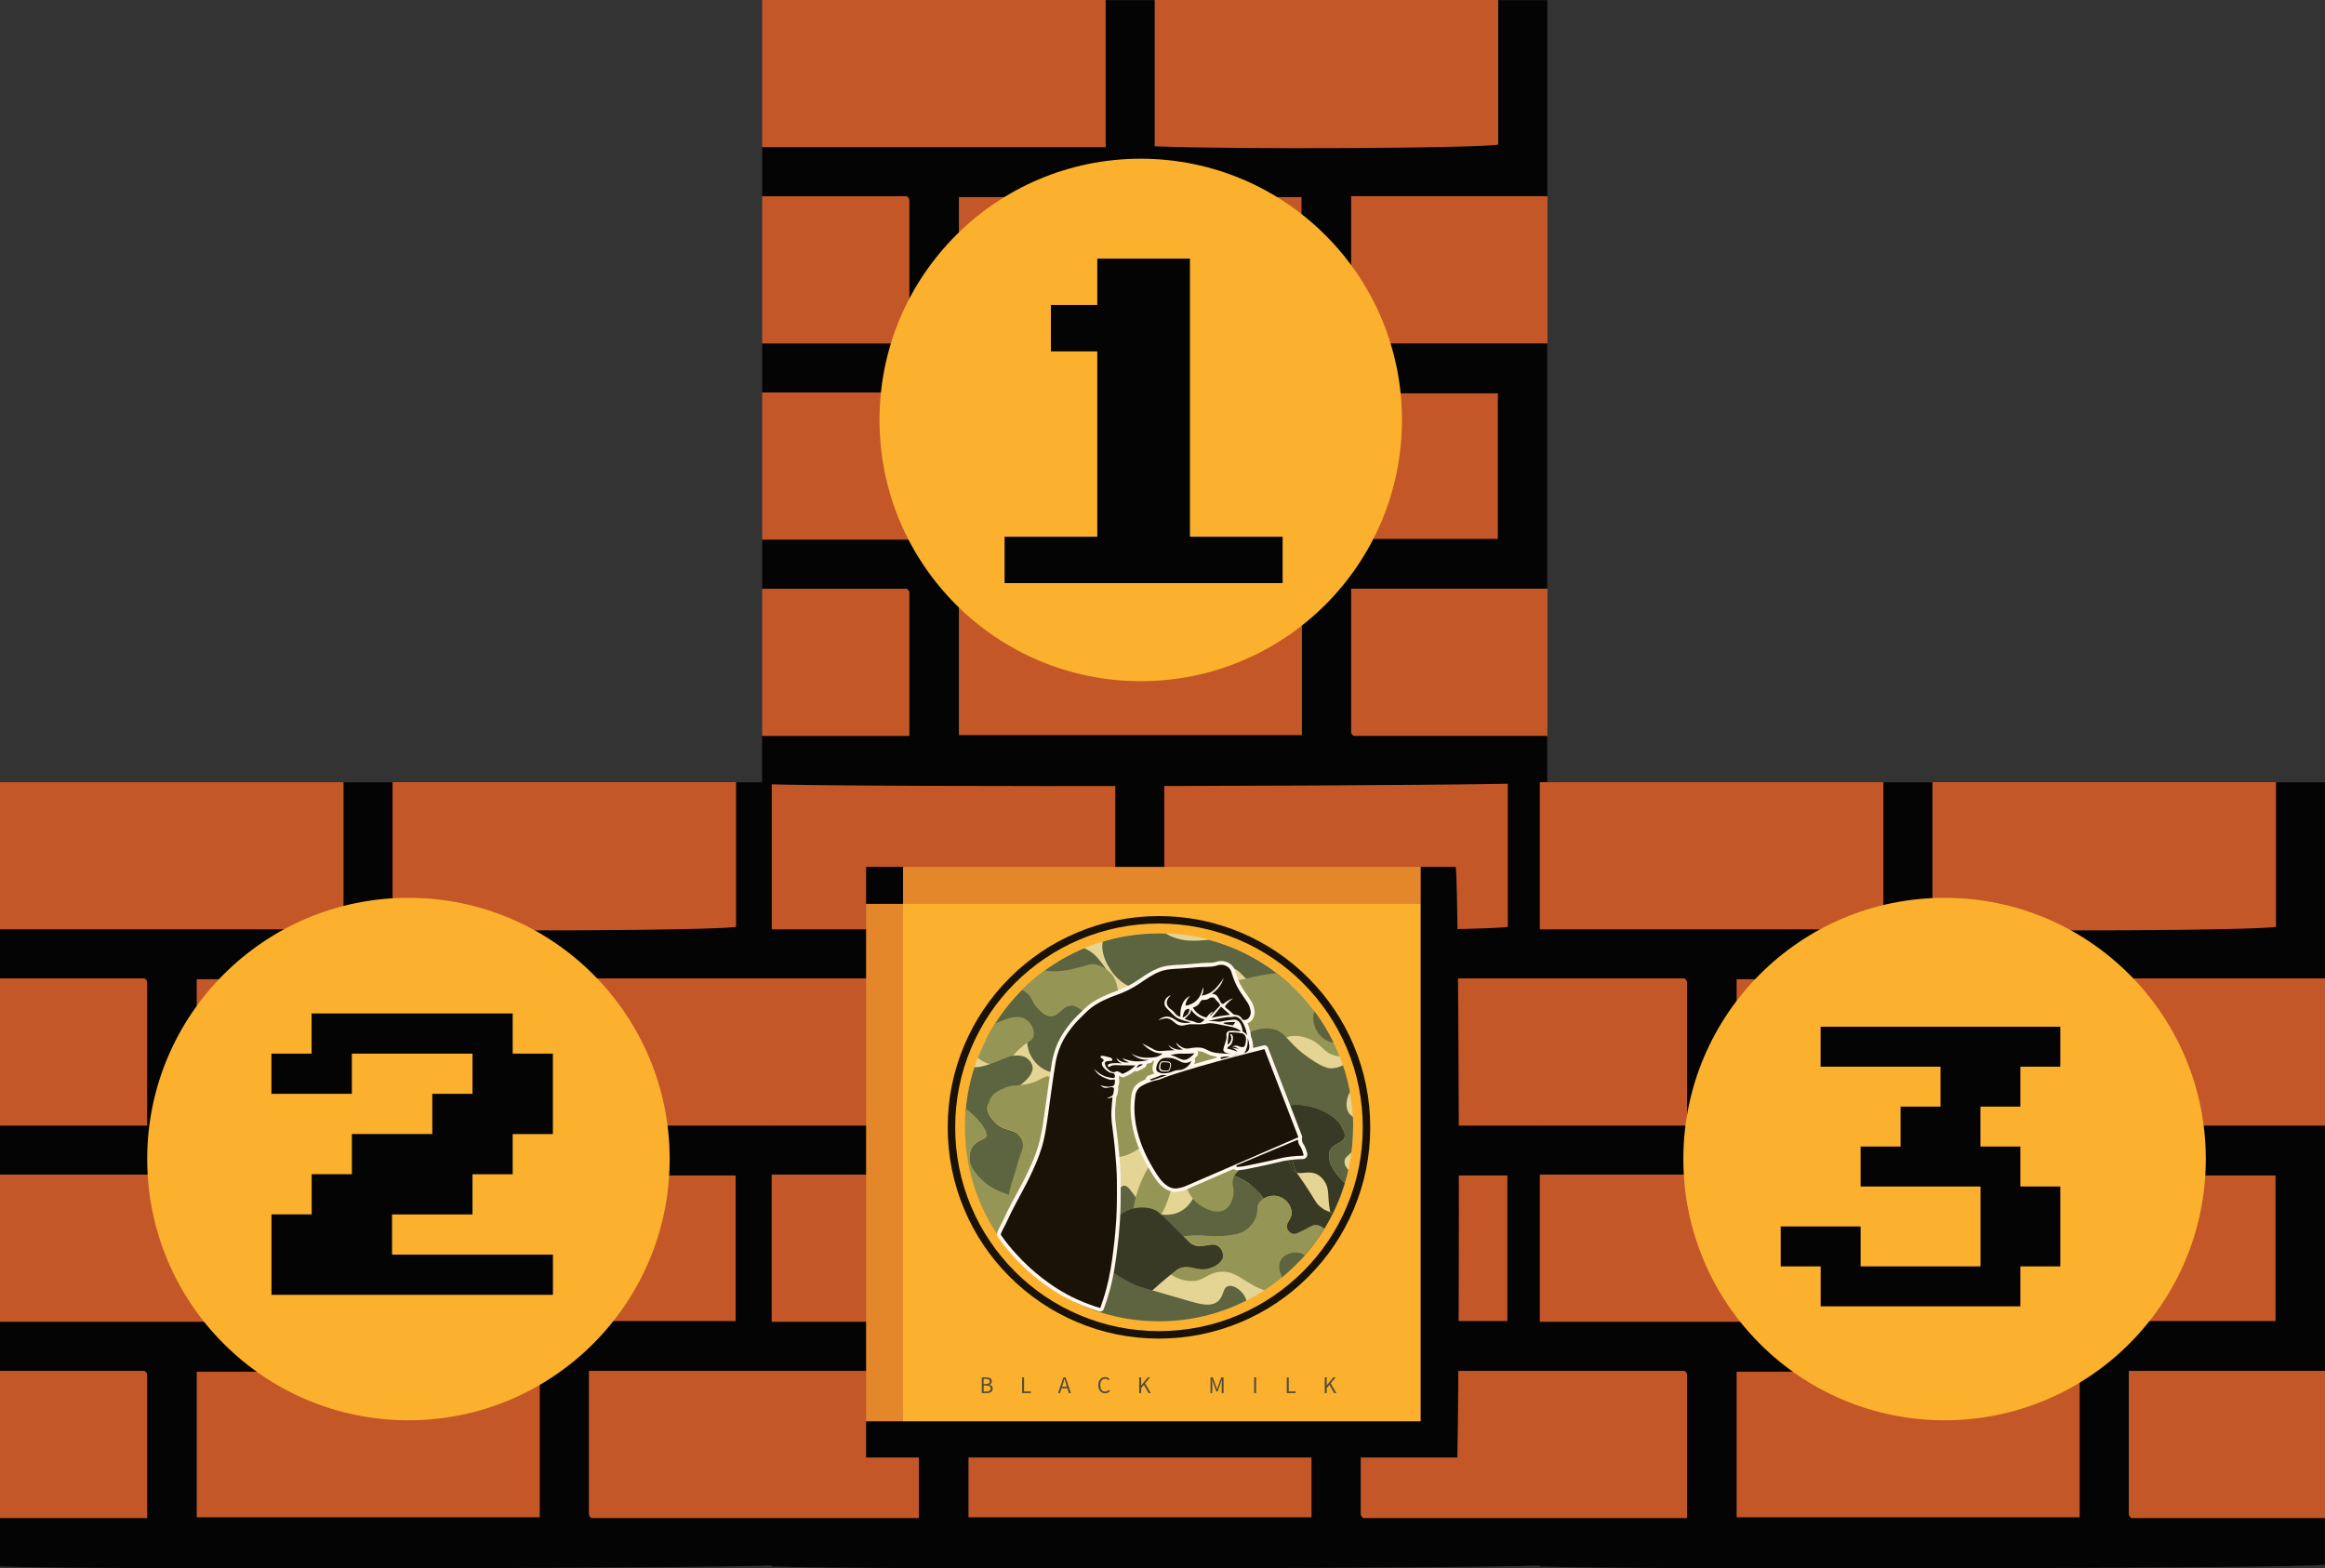<?xml version="1.0" encoding="UTF-8"?>
<svg id="Layer_2" data-name="Layer 2" xmlns="http://www.w3.org/2000/svg" viewBox="0 0 376.04 253.66">
  <rect x="0" y="0" width="376.04" height="253.66" fill="#333333" stroke="none"/>
  <defs>
    <style>
      .cls-1 {
        fill: #040404;
      }

      .cls-2 {
        fill: #010101;
      }

      .cls-3 {
        fill: #fff;
      }

      .cls-4 {
        fill: #fcb12e;
      }

      .cls-5 {
        fill: #8a9459;
      }

      .cls-6 {
        fill: #c45728;
      }

      .cls-7 {
        fill: #e3872a;
      }

      .cls-8 {
        fill: #e2d9a0;
      }

      .cls-9 {
        fill: #222d25;
      }

      .cls-10 {
        fill: #404238;
      }

      .cls-11 {
        fill: #4a5b3f;
      }

      .cls-12 {
        fill: #4c5c41;
      }

      .cls-13 {
        fill: #4b5c41;
      }

      .cls-14 {
        opacity: .9;
      }
    </style>
  </defs>
  <g id="Layer_1-2" data-name="Layer 1">
    <g>
      <g>
        <path class="cls-1" d="M0,221.72v-7.93c1.78-1.55,3.97-1.28,6.06-1.28,14.02-.03,28.04,0,42.06-.03,1.82,0,3.72,.29,5.79-1.05,.69-6.28,.39-12.79,.15-18.98-2.22-1.44-4.12-1.15-5.94-1.15-14.02-.03-28.04,0-42.06-.03-2.09,0-4.28,.27-6.06-1.28v-7.93c1.91-1.62,4.23-1.18,6.44-1.25,5.1-.16,10.23,.32,15.69-.42,.72-6.81,.43-13.32,.22-19.51-1.64-1.61-3.3-1.32-4.84-1.34-4.35-.06-8.71,.01-13.06-.04-1.59-.02-3.18-.08-4.46-1.24v-7.93c1.78-1.55,3.96-1.28,6.05-1.28,14-.03,28,0,42-.03,1.82,0,3.71,.28,5.77-.99,.94-4.84,.22-9.98,.45-15.06,.1-2.21-.34-4.54,1.29-6.44h7.94c1.63,1.91,1.19,4.23,1.28,6.43,.2,5.09-.41,10.22,.53,16.03,17.39,.09,34.54,.09,51.93,0,.94-5.81,.34-10.94,.53-16.03,.09-2.21-.35-4.53,1.28-6.43h7.94v31.74c-1.52,1.36-3.41,1.25-5.25,1.26-6.46,.04-12.92,0-19.38,.02-1.69,0-3.42-.15-5.56,.92-.51,6.3-.37,12.8-.07,19.03,1.78,1.59,3.56,1.27,5.23,1.28,6.59,.05,13.18,0,19.77,.03,1.84,.01,3.72-.1,5.25,1.26v39.67c-1.52,1.36-3.41,1.25-5.25,1.26-6.46,.04-12.92,0-19.38,.03-1.69,0-3.44-.24-5.57,1.05-.49,6.17-.36,12.67-.06,18.89,1.78,1.59,3.56,1.27,5.23,1.28,6.59,.05,13.18,0,19.77,.03,1.84,.01,3.72-.1,5.25,1.26v7.53c-3.58,.61-112.08,.85-126.98,.27v-7.81c1.91-1.62,4.23-1.17,6.44-1.26,5.1-.19,10.23,.38,15.7-.45,.71-6.78,.43-13.28,.22-19.47-1.64-1.61-3.3-1.32-4.84-1.34-4.35-.06-8.71,.01-13.06-.04-1.59-.02-3.18-.08-4.46-1.24Z"/>
        <path class="cls-6" d="M119.05,126.51v23.39c-3.37,.6-42.84,.8-55.56,.27v-23.67h55.56Z"/>
        <path class="cls-6" d="M55.56,126.51v23.8H0v-23.8H55.56Z"/>
        <path class="cls-6" d="M0,189.98H55.13c.1,.09,.21,.16,.28,.26,.07,.1,.14,.22,.14,.34,0,7.65,0,15.3,0,23.2H0v-23.8Z"/>
        <path class="cls-6" d="M126.98,245.53h-31.32c-.1-.09-.21-.16-.28-.27-.07-.1-.13-.22-.13-.34,0-7.65,0-15.29,0-23.2h31.75v23.8Z"/>
        <path class="cls-6" d="M126.98,182.05h-31.32c-.1-.09-.21-.16-.28-.27-.07-.1-.13-.22-.13-.34,0-7.65,0-15.29,0-23.2h31.75v23.8Z"/>
        <path class="cls-6" d="M0,221.72H23.39c.1,.09,.21,.16,.28,.27,.07,.1,.13,.22,.13,.34,0,7.64,0,15.29,0,23.2H0v-23.8Z"/>
        <path class="cls-6" d="M0,158.24H23.39c.1,.09,.21,.16,.28,.27,.07,.1,.13,.22,.13,.34,0,7.64,0,15.29,0,23.2H0v-23.8Z"/>
        <path class="cls-6" d="M31.82,245.4v-23.55h55.23s.06,.04,.13,.15c.06,.1,.12,.23,.12,.34,0,7.64,0,15.29,0,23.06H31.82Z"/>
        <path class="cls-6" d="M118.98,190.11v23.55H63.77s-.07-.04-.14-.14c-.07-.1-.13-.23-.13-.34,0-7.64,0-15.29,0-23.06h55.49Z"/>
        <path class="cls-6" d="M87.23,158.38v23.53H31.82v-23.53h55.41Z"/>
      </g>
      <g>
        <path class="cls-1" d="M124.82,221.72v-7.93c1.78-1.55,3.97-1.28,6.06-1.28,14.02-.03,28.04,0,42.06-.03,1.82,0,3.72,.29,5.79-1.05,.69-6.28,.39-12.79,.15-18.98-2.22-1.44-4.12-1.15-5.94-1.15-14.02-.03-28.04,0-42.06-.03-2.09,0-4.28,.27-6.06-1.28v-7.93c1.91-1.62,4.23-1.18,6.44-1.25,5.1-.16,10.23,.32,15.69-.42,.72-6.81,.43-13.32,.22-19.51-1.64-1.61-3.3-1.32-4.84-1.34-4.35-.06-8.71,.01-13.06-.04-1.59-.02-3.18-.08-4.46-1.24v-7.93c1.78-1.55,3.96-1.28,6.05-1.28,14-.03,28,0,42-.03,1.82,0,3.71,.28,5.77-.99,.94-4.84,.22-9.98,.45-15.06,.1-2.21-.34-4.54,1.29-6.44h7.94c1.63,1.91,1.19,4.23,1.28,6.43,.2,5.09-.41,10.22,.53,16.03,17.39,.09,34.54,.09,51.93,0,.94-5.81,.34-10.94,.53-16.03,.09-2.21-.35-4.53,1.28-6.43h7.94v31.74c-1.52,1.36-3.41,1.25-5.25,1.26-6.46,.04-12.92,0-19.38,.02-1.69,0-3.42-.15-5.56,.92-.51,6.3-.37,12.8-.07,19.03,1.78,1.59,3.56,1.27,5.23,1.28,6.59,.05,13.18,0,19.77,.03,1.84,.01,3.72-.1,5.25,1.26v39.67c-1.52,1.36-3.41,1.25-5.25,1.26-6.46,.04-12.92,0-19.38,.03-1.69,0-3.44-.24-5.57,1.05-.49,6.17-.36,12.67-.06,18.89,1.78,1.59,3.56,1.27,5.23,1.28,6.59,.05,13.18,0,19.77,.03,1.84,.01,3.72-.1,5.25,1.26v7.53c-3.58,.61-112.08,.85-126.98,.27v-7.81c1.91-1.62,4.23-1.17,6.44-1.26,5.1-.19,10.23,.38,15.7-.45,.71-6.78,.43-13.28,.22-19.47-1.64-1.61-3.3-1.32-4.84-1.34-4.35-.06-8.71,.01-13.06-.04-1.59-.02-3.18-.08-4.46-1.24Z"/>
        <path class="cls-6" d="M243.87,126.51v23.39c-3.37,.6-42.84,.8-55.56,.27v-23.67h55.56Z"/>
        <path class="cls-6" d="M180.38,126.51v23.8h-55.56v-23.8h55.56Z"/>
        <path class="cls-6" d="M124.82,189.98h55.13c.1,.09,.21,.16,.28,.26,.07,.1,.14,.22,.14,.34,0,7.65,0,15.3,0,23.2h-55.56v-23.8Z"/>
        <path class="cls-6" d="M251.81,245.53h-31.32c-.1-.09-.21-.16-.28-.27-.07-.1-.13-.22-.13-.34,0-7.65,0-15.29,0-23.2h31.75v23.8Z"/>
        <path class="cls-6" d="M251.81,182.05h-31.32c-.1-.09-.21-.16-.28-.27-.07-.1-.13-.22-.13-.34,0-7.65,0-15.29,0-23.2h31.75v23.8Z"/>
        <path class="cls-6" d="M124.82,221.72h23.39c.1,.09,.21,.16,.28,.27,.07,.1,.13,.22,.13,.34,0,7.64,0,15.29,0,23.2h-23.81v-23.8Z"/>
        <path class="cls-6" d="M124.82,158.24h23.39c.1,.09,.21,.16,.28,.27,.07,.1,.13,.22,.13,.34,0,7.64,0,15.29,0,23.2h-23.81v-23.8Z"/>
        <path class="cls-6" d="M156.64,245.4v-23.55h55.23s.06,.04,.13,.15c.06,.1,.12,.23,.12,.34,0,7.64,0,15.29,0,23.06h-55.48Z"/>
        <path class="cls-6" d="M243.8,190.11v23.55h-55.21s-.07-.04-.14-.14c-.07-.1-.13-.23-.13-.34,0-7.64,0-15.29,0-23.06h55.49Z"/>
        <path class="cls-6" d="M212.05,158.38v23.53h-55.41v-23.53h55.41Z"/>
      </g>
      <g>
        <path class="cls-1" d="M123.28,95.22v-7.93c1.78-1.55,3.97-1.28,6.06-1.28,14.02-.03,28.04,0,42.06-.03,1.82,0,3.72,.29,5.79-1.05,.69-6.28,.39-12.79,.15-18.98-2.22-1.44-4.12-1.15-5.94-1.15-14.02-.03-28.04,0-42.06-.03-2.09,0-4.28,.27-6.06-1.28v-7.93c1.91-1.62,4.23-1.18,6.44-1.25,5.1-.16,10.23,.32,15.69-.42,.72-6.81,.43-13.32,.22-19.51-1.64-1.61-3.3-1.32-4.84-1.34-4.35-.06-8.71,.01-13.06-.04-1.59-.02-3.18-.08-4.46-1.24v-7.93c1.78-1.55,3.96-1.28,6.05-1.28,14-.03,28,0,42-.03,1.82,0,3.71,.28,5.77-.99,.94-4.84,.22-9.98,.45-15.06,.1-2.21-.34-4.54,1.29-6.44h7.94c1.63,1.91,1.19,4.23,1.28,6.43,.2,5.09-.41,10.22,.53,16.03,17.39,.09,34.54,.09,51.93,0,.94-5.81,.34-10.94,.53-16.03,.09-2.21-.35-4.53,1.28-6.43h7.94V31.74c-1.52,1.36-3.41,1.25-5.25,1.26-6.46,.04-12.92,0-19.38,.02-1.69,0-3.42-.15-5.56,.92-.51,6.3-.37,12.8-.07,19.03,1.78,1.59,3.56,1.27,5.23,1.28,6.59,.05,13.18,0,19.77,.03,1.84,.01,3.72-.1,5.25,1.26v39.67c-1.52,1.36-3.41,1.25-5.25,1.26-6.46,.04-12.92,0-19.38,.03-1.69,0-3.44-.24-5.57,1.05-.49,6.17-.36,12.67-.06,18.89,1.78,1.59,3.56,1.27,5.23,1.28,6.59,.05,13.18,0,19.77,.03,1.84,.01,3.72-.1,5.25,1.26v7.53c-3.58,.61-112.08,.85-126.98,.27v-7.81c1.91-1.62,4.23-1.17,6.44-1.26,5.1-.19,10.23,.38,15.7-.45,.71-6.78,.43-13.28,.22-19.47-1.64-1.61-3.3-1.32-4.84-1.34-4.35-.06-8.71,.01-13.06-.04-1.59-.02-3.18-.08-4.46-1.24Z"/>
        <path class="cls-6" d="M242.32,0V23.39c-3.37,.6-42.84,.8-55.56,.27V0h55.56Z"/>
        <path class="cls-6" d="M178.83,0V23.8h-55.56V0h55.56Z"/>
        <path class="cls-6" d="M123.28,63.48h55.13c.1,.09,.21,.16,.28,.26,.07,.1,.14,.22,.14,.34,0,7.65,0,15.3,0,23.2h-55.56v-23.8Z"/>
        <path class="cls-6" d="M250.26,119.02h-31.32c-.1-.09-.21-.16-.28-.27-.07-.1-.13-.22-.13-.34,0-7.65,0-15.29,0-23.2h31.75v23.8Z"/>
        <path class="cls-6" d="M250.26,55.54h-31.32c-.1-.09-.21-.16-.28-.27-.07-.1-.13-.22-.13-.34,0-7.65,0-15.29,0-23.2h31.75v23.8Z"/>
        <path class="cls-6" d="M123.28,95.22h23.39c.1,.09,.21,.16,.28,.27,.07,.1,.13,.22,.13,.34,0,7.64,0,15.29,0,23.2h-23.81v-23.8Z"/>
        <path class="cls-6" d="M123.28,31.74h23.39c.1,.09,.21,.16,.28,.27,.07,.1,.13,.22,.13,.34,0,7.64,0,15.29,0,23.2h-23.81V31.74Z"/>
        <path class="cls-6" d="M155.09,118.89v-23.55h55.23s.06,.04,.13,.15c.06,.1,.12,.23,.12,.34,0,7.64,0,15.29,0,23.06h-55.48Z"/>
        <path class="cls-6" d="M242.26,63.61v23.55h-55.21s-.07-.04-.14-.14c-.07-.1-.13-.23-.13-.34,0-7.64,0-15.29,0-23.06h55.49Z"/>
        <path class="cls-6" d="M210.5,31.88v23.53h-55.41V31.88h55.41Z"/>
      </g>
      <g>
        <path class="cls-1" d="M249.06,221.72v-7.93c1.78-1.55,3.97-1.28,6.06-1.28,14.02-.03,28.04,0,42.06-.03,1.82,0,3.72,.29,5.79-1.05,.69-6.28,.39-12.79,.15-18.98-2.22-1.44-4.12-1.15-5.94-1.15-14.02-.03-28.04,0-42.06-.03-2.09,0-4.28,.27-6.06-1.28v-7.93c1.91-1.62,4.23-1.18,6.44-1.25,5.1-.16,10.23,.32,15.69-.42,.72-6.81,.43-13.32,.22-19.51-1.64-1.61-3.3-1.32-4.84-1.34-4.35-.06-8.71,.01-13.06-.04-1.59-.02-3.18-.08-4.46-1.24v-7.93c1.78-1.55,3.96-1.28,6.05-1.28,14-.03,28,0,42-.03,1.82,0,3.71,.28,5.77-.99,.94-4.84,.22-9.98,.45-15.06,.1-2.21-.34-4.54,1.29-6.44h7.94c1.63,1.91,1.19,4.23,1.28,6.43,.2,5.09-.41,10.22,.53,16.03,17.39,.09,34.54,.09,51.93,0,.94-5.81,.34-10.94,.53-16.03,.09-2.21-.35-4.53,1.28-6.43h7.94v31.74c-1.52,1.36-3.41,1.25-5.25,1.26-6.46,.04-12.92,0-19.38,.02-1.69,0-3.42-.15-5.56,.92-.51,6.3-.37,12.8-.07,19.03,1.78,1.59,3.56,1.27,5.23,1.28,6.59,.05,13.18,0,19.77,.03,1.84,.01,3.72-.1,5.25,1.26v39.67c-1.52,1.36-3.41,1.25-5.25,1.26-6.46,.04-12.92,0-19.38,.03-1.69,0-3.44-.24-5.57,1.05-.49,6.17-.36,12.67-.06,18.89,1.78,1.59,3.56,1.27,5.23,1.28,6.59,.05,13.18,0,19.77,.03,1.84,.01,3.72-.1,5.25,1.26v7.53c-3.58,.61-112.08,.85-126.98,.27v-7.81c1.91-1.62,4.23-1.17,6.44-1.26,5.1-.19,10.23,.38,15.7-.45,.71-6.78,.43-13.28,.22-19.47-1.64-1.61-3.3-1.32-4.84-1.34-4.35-.06-8.71,.01-13.06-.04-1.59-.02-3.18-.08-4.46-1.24Z"/>
        <path class="cls-6" d="M368.11,126.51v23.39c-3.37,.6-42.84,.8-55.56,.27v-23.67h55.56Z"/>
        <path class="cls-6" d="M304.61,126.51v23.8h-55.56v-23.8h55.56Z"/>
        <path class="cls-6" d="M249.06,189.98h55.13c.1,.09,.21,.16,.28,.26,.07,.1,.14,.22,.14,.34,0,7.65,0,15.3,0,23.2h-55.56v-23.8Z"/>
        <path class="cls-6" d="M376.04,245.53h-31.32c-.1-.09-.21-.16-.28-.27-.07-.1-.13-.22-.13-.34,0-7.65,0-15.29,0-23.2h31.75v23.8Z"/>
        <path class="cls-6" d="M376.04,182.05h-31.32c-.1-.09-.21-.16-.28-.27-.07-.1-.13-.22-.13-.34,0-7.65,0-15.29,0-23.2h31.75v23.8Z"/>
        <path class="cls-6" d="M249.06,221.72h23.39c.1,.09,.21,.16,.28,.27,.07,.1,.13,.22,.13,.34,0,7.64,0,15.29,0,23.2h-23.81v-23.8Z"/>
        <path class="cls-6" d="M249.06,158.24h23.39c.1,.09,.21,.16,.28,.27,.07,.1,.13,.22,.13,.34,0,7.64,0,15.29,0,23.2h-23.81v-23.8Z"/>
        <path class="cls-6" d="M280.88,245.4v-23.55h55.23s.06,.04,.13,.15c.06,.1,.12,.23,.12,.34,0,7.64,0,15.29,0,23.06h-55.48Z"/>
        <path class="cls-6" d="M368.04,190.11v23.55h-55.21s-.07-.04-.14-.14c-.07-.1-.13-.23-.13-.34,0-7.64,0-15.29,0-23.06h55.49Z"/>
        <path class="cls-6" d="M336.29,158.38v23.53h-55.41v-23.53h55.41Z"/>
      </g>
      <g>
        <circle class="cls-4" cx="184.5" cy="67.92" r="42.25"/>
        <path class="cls-1" d="M162.48,94.31v-7.5h14.99v-29.98h-7.5v-7.5h7.5v-7.5h14.99v44.98h14.99v7.5h-44.98Z"/>
      </g>
      <g>
        <circle class="cls-4" cx="66.06" cy="187.46" r="42.25"/>
        <path class="cls-1" d="M43.91,209.42v-13.01h6.5v-6.5h6.5v-6.5h13.01v-6.5h6.5v-6.5h-19.51v6.5h-13.01v-6.5h6.5v-6.5h32.52v6.5h6.5v13.01h-6.5v6.5h-6.5v6.5h-13.01v6.5h26.02v6.5H43.91Z"/>
      </g>
      <g>
        <circle class="cls-4" cx="314.51" cy="187.46" r="42.25"/>
        <path class="cls-1" d="M294.47,211.28v-6.46h-6.46v-6.46h12.92v6.46h19.39v-12.92h-19.39v-6.46h6.46v-6.46h6.46v-6.46h-19.39v-6.46h38.77v6.46h-6.46v6.46h-6.46v6.46h6.46v6.46h6.46v12.92h-6.46v6.46h-32.31Z"/>
      </g>
      <g>
        <g>
          <path class="cls-1" d="M229.78,140.21h5.67c.51,2.94,.7,72.37,.26,95.52h-95.63v-5.85c1.9-1.45,4.09-.82,6.18-.89,9.16-.23,18.33-.08,27.49-.1,16.64-.03,33.27,0,49.91-.01,1.48,0,2.98,.16,4.4-.42,1.05-1.47,.69-3.11,.7-4.66,.02-24.5,.01-49,.02-73.5,0-1.29-.08-2.59,.1-3.88,.07-2.1-.57-4.31,.89-6.21Z"/>
          <path class="cls-7" d="M229.78,140.21v5.98c-1.14,1.03-2.56,.98-3.95,.98-25.35,.02-50.69,.02-76.04,0-.99,0-1.99-.01-2.95-.32-.37-.13-.7-.34-.99-.62-.9-2.04-1.09-4.06,.22-6.02h83.71Z"/>
          <path class="cls-7" d="M146.06,229.88h-5.98v-83.69c1.99-1.29,3.99-1.29,5.98,0,1.03,1.14,.99,2.56,.99,3.95,.02,25.26,.02,50.53,0,75.79,0,1.39,.05,2.81-.99,3.95Z"/>
          <path class="cls-1" d="M146.06,146.19h-5.98v-5.98h5.98v5.98Z"/>
          <path class="cls-4" d="M146.06,229.88v-83.69h83.71v83.69h-83.71Z"/>
        </g>
        <g class="cls-14">
          <g id="Layer_1-2" data-name="Layer 1-2">
            <g>
              <g>
                <path class="cls-2" d="M187.45,216.5c-4.61,0-9.09-.9-13.3-2.69-4.07-1.72-7.72-4.19-10.86-7.32-3.14-3.14-5.6-6.79-7.32-10.86-1.78-4.21-2.69-8.69-2.69-13.3,0-4.61,.9-9.09,2.69-13.3,1.72-4.07,4.19-7.72,7.32-10.86,3.14-3.14,6.79-5.6,10.86-7.32,4.21-1.78,8.69-2.69,13.3-2.69,4.61,0,9.09,.9,13.3,2.69,4.07,1.72,7.72,4.19,10.86,7.32,3.14,3.14,5.6,6.79,7.32,10.86,1.78,4.21,2.69,8.69,2.69,13.3s-.9,9.09-2.69,13.3c-1.72,4.07-4.19,7.72-7.32,10.86s-6.79,5.6-10.86,7.32c-4.21,1.78-8.69,2.69-13.3,2.69Zm0-67.13c-4.45,0-8.77,.87-12.83,2.59-3.92,1.66-7.45,4.04-10.48,7.06-3.03,3.03-5.4,6.55-7.06,10.48-1.72,4.06-2.59,8.38-2.59,12.83,0,4.45,.87,8.77,2.59,12.83,1.66,3.92,4.04,7.45,7.06,10.48s6.55,5.4,10.48,7.06c4.06,1.72,8.38,2.59,12.83,2.59s8.77-.87,12.83-2.59c3.92-1.66,7.45-4.04,10.48-7.06,3.03-3.03,5.4-6.55,7.06-10.48,1.72-4.06,2.59-8.38,2.59-12.83,0-4.45-.87-8.77-2.59-12.83-1.66-3.92-4.04-7.45-7.06-10.48s-6.55-5.4-10.48-7.06c-4.06-1.72-8.38-2.59-12.83-2.59h0Z"/>
                <g>
                  <path class="cls-8" d="M209.45,189.14c-.68-1.59-.3-2.2-.88-2.92-1.12-1.4-3.93-.84-4.36-.75,1.42,.72,3.34,.8,4.3,2.55,.38,.7,.3,1.08,.79,1.44,.14,.1,.28,.16,.42,.21-.1-.16-.17-.31-.26-.52h0Zm5.52,5.8c-.23-1.69,.04-2.82-.85-4.01-.19-.26-.53-.7-1.13-1-1.25-.63-2.35,.01-3.28-.27,.21,.33,.51,.71,1.25,1.81,1.83,2.71,1.71,2.97,2.52,3.66,.74,.63,1.17,.7,1.66,.9-.1-.49-.15-.89-.18-1.09h0Zm.18,1.09c.05,.23,.1,.48,.17,.73,.09-.17,.18-.34,.26-.51-.15-.09-.29-.16-.43-.22h0Zm3.64-15.39h0c-.07-1.37-.23-2.72-.48-4.04-.27-1.48-.65-2.92-1.12-4.32-.16-.47-.33-.94-.51-1.4-.3-.78-.64-1.53-1-2.28-.87-1.79-1.9-3.48-3.08-5.06-1.15-1.54-2.44-2.96-3.84-4.27h0c-.73-.67-1.48-1.31-2.27-1.91-3.22-2.46-6.92-4.31-10.95-5.38h0c-2.25-.6-4.6-.95-7.01-1.03-.36-.01-.71-.02-1.07-.02-3.17,0-6.22,.47-9.1,1.34-1.02,.31-2.02,.67-2.99,1.08-2.27,.95-4.41,2.16-6.38,3.59-1.31,.95-2.54,2.01-3.69,3.15-1.64,1.64-3.1,3.45-4.35,5.42-.54,.85-1.04,1.72-1.49,2.62-.48,.95-.92,1.93-1.3,2.93-.2,.51-.38,1.02-.55,1.54-.7,2.14-1.17,4.39-1.39,6.7-.05,.54-.09,1.09-.11,1.64h0c2.11,1.47,3.56,2.1,3.43,2.79-.12,.63-1.41,.54-2.21,1.68,0,0,0,0,0,.01-.11,.15-.19,.31-.26,.47-.26,.6-.26,1.19-.26,1.54,0,.06,0,.12,0,.19,.15,2.71,3.66,6.45,6.4,6.76,.02,.07,.04,.14,.07,.2,.44,1.09,1.59,1.82,2.6,2.04,1.45,.32,2.95-.36,4.22-1.37-1.23-.33-2.88-.74-4.99-1.39,1.47-1.22,1.62-4.16,1.65-4.73,.04-.67,.2-3.86-1.83-5.56-.14-.12-.29-.22-.43-.31h0c-1.22-.76-2.34-.49-3.58-1.82-.06-.06-.12-.14-.2-.22,0,0-.02-.02-.02-.03-.47-.53-1.17-1.46-.95-2.35,.04-.16,.11-.31,.2-.43,.67-.92,2.65-.94,5.07-2.9,.44-.04,.96-.11,1.65-.31,1.93-.57,2.25-1.27,3.13-1.08,1.31,.28,1.99,2.13,2.43,3.61,1.7,5.67,3.15,10.52,.39,14.77-.58,.9-1.47,1.94-2.5,2.76,1.88,.5,2.81,.81,2.94,1.48,.04,.21,.11,.95-2.37,2.7-1.6,1.14-3.88,2.75-6.78,3.59,2.33,2.65,5.09,4.9,8.18,6.64,4.55,2.56,9.8,4.03,15.39,4.03,5.08,0,9.89-1.21,14.13-3.36,1.01-.51,1.98-1.07,2.92-1.68-.27-.09-.54-.19-.81-.31-2.72-1.16-3.92-2.98-6.5-2.66-2.04,.25-2.47,1.53-4.58,1.48-1.04-.03-2.26-.37-3.23-1.07,.69-.56,1.07-.85,1.28-.95,1.85-.8,2.94,.61,5.01-.06,.19-.06,1.47-.47,1.92-1.36,.07-.13,.11-.27,.14-.42,.1-.58-.17-1.29-.68-1.69-.86-.65-1.84,.03-3.13-.06-.25-.16-.56-.32-.95-.48-.12-.05-.37-.15-.71-.26-.23-.21-.52-.5-.93-.91,.46-.04,.95-.06,1.47-.09,2.18-.11,2.47,.24,4.96,.07,2.33-.15,3.16-.52,3.79-1,.27-.2,1.09-.84,1.54-1.95,.48-1.17,.04-1.64,.51-2.38,.17-.27,.42-.51,.73-.71-.16-.25-.34-.52-.56-.79-.44-.55-1.02-1.13-1.78-1.66-.48-.33-1.02-.65-1.64-.93-.05-.02-.33-.15-.75-.3,.01-.03,.03-.06,.04-.09,.29-.52,.7-.72,1.11-1.43,.33-.59,.54-1.32,.6-2.04,.83-.52,1.81-.95,2.85-1.16-.51-.26-.95-.6-1.26-1.12-.67-1.14-.44-2.72,.17-3.69,.36-.58,.87-.98,1.46-1.26,.71-.08,1.53-.2,2.5-.34,.64-.09,.97-.16,1.19-.21,.28-.07,.41-.11,.79-.14,3.5-.29,7.5,1.9,8.05,3.86,.29,.42,.44,.84,.38,1.22-.16,1.13-1.91,1.08-2.45,2.38h0c-.12,.58-.09,1.21,.04,1.82,.4,1.17,1.39,2.4,2.42,3.38,.21-.7,.4-1.42,.56-2.14,.21-.95,.38-1.91,.51-2.88,.17-1.32,.26-2.66,.26-4.03,0-.56-.02-1.12-.04-1.68h0Zm-6.13,17.48c-.36,.02-.5,.16-1.89,.87-1.06,.54-1.33,.64-1.65,.56-.37-.09-.71-.39-.88-.75-.15,.9-.25,1.95,0,2.78,.11,.36,.3,.72,.55,1.07-.67,.15-1.29,.52-1.63,1.1-.69,1.15,.07,2.55,.15,2.69,.01,.02,.04,.07,.07,.12,.98-.81,1.92-1.68,2.79-2.6,.29-.31,.58-.62,.86-.94,1.18-1.34,2.24-2.77,3.18-4.3-.38-.3-.91-.65-1.55-.6h0Zm-5.8-4.61c.09,.03,.22,.08,.36,.14-.12-.05-.24-.1-.36-.14Z"/>
                  <path class="cls-13" d="M208.76,159.29c-.21,.05-.47,.09-.79,.14-.97,.15-3.08,.45-5.32-.54-.5-.22-.84-.43-1.11-.64h0c-.69-.53-.88-1.04-1.94-1.62-2.82-1.53-7.31-1.1-10.22,.96-1.56,1.1-2.15,2.31-3.89,2.5-1.33,.14-2.47-.4-2.97-.63-.31-.14-1.81-.89-2.92-2.64-.43-.68-1.61-2.55-1.24-4.52,2.88-.87,5.94-1.34,9.1-1.34,.36,0,.72,0,1.07,.02,.66,.33,.66,.39,1.22,.6,1.87,.71,3.37,.63,5.79,.43h0c4.02,1.07,7.73,2.92,10.95,5.38,.79,.6,1.55,1.24,2.27,1.91h0Z"/>
                  <path class="cls-13" d="M180.61,165.2s-.02,.09-.03,.13c-.26,1.17-.74,2.31-1.39,3.34-.89,1.43-2.1,2.66-3.46,3.52-1.1,.7-2.3,1.16-3.53,1.3-.66,.07-2.01,.2-3.35-.54-1.38-.76-2.36-2.19-2.62-3.62-.05-.26-.07-.48-.07-.69-.02-.86,.22-1.39-.21-2.24-.09-.17-.69-1.36-1.68-1.54-1.87-.33-3.03,3.33-4.81,3.28,.46-.9,.95-1.77,1.49-2.62,1.25-1.96,2.71-3.78,4.35-5.42,1.15-1.14,2.38-2.2,3.69-3.15,1.97-1.43,4.1-2.64,6.38-3.59,.28,.12,.56,.26,.83,.43,.97,.61,1.53,1.36,2.15,2.17,.14,.18,.33,.44,.54,.75,.53,.8,1.2,2.01,1.6,3.62,.16,.66,.62,2.59,.14,4.86h0Z"/>
                  <path class="cls-5" d="M180.61,165.2c-.23,.72-.56,1.24-1.02,1.35-.64,.15-.94-.61-3.99-2.74-1.55-1.08-1.9-1.18-2.29-1.17-1.53,.04-2.03,1.84-3.47,1.74-.76-.05-1.31-.59-1.86-1.12-1.11-1.08-.97-1.94-1.98-2.73-.23-.18-.47-.32-.7-.42,1.15-1.14,2.38-2.2,3.69-3.15h0c.67,.14,1.33,.13,1.73,.13,.57,0,1.34-.05,3.05-.44,2.42-.55,2.3-.76,3.01-.71,.86,.06,1.57,.41,2.1,.78,.57,.4,.9,.81,.96,.88,.34,.42,.72,1.07,.95,2.4,.29,1.64,.26,3.82-.18,5.21h0Z"/>
                  <path class="cls-5" d="M167.13,167.71c-.15,.45-.42,.57-.97,.93-.25,.17-.57,.39-.95,.72-.69,.59-1.04,1.02-1.33,1.38-.32,.39-.58,.68-1.15,.97-.3,.15-1.13,.55-2.14,.47-.16-.02-.32-.04-.49-.08-.71-.16-1.4-.53-1.94-1.02,.38-1,.82-1.98,1.3-2.93,.46-.9,.95-1.77,1.49-2.62,.27-.11,.52-.21,.73-.3,1.36-.54,3.03-1.19,4.3-.33,.89,.6,1.47,1.87,1.16,2.81h0Z"/>
                  <path class="cls-13" d="M166.75,189.14c-.03,.56-.18,3.5-1.65,4.73-.18,.15-.37,.27-.58,.36-.4,.17-.85,.22-1.32,.16-2.73-.31-6.25-4.04-6.4-6.76,0-.06,0-.13,0-.19,0-.35,0-.94,.26-1.54,.07-.16,.15-.31,.26-.47,0,0,0,0,0-.01,.8-1.15,2.09-1.05,2.21-1.68,.13-.69-1.31-1.32-3.43-2.78h0c.02-.55,.06-1.09,.11-1.64,.22-2.32,.69-4.56,1.39-6.7,.46-.01,.77-.06,.96-.09,.49-.09,.91-.21,1.53-.43,.2-.07,.42-.15,.68-.24,1.68-.61,2.21-.99,3.1-1.11,.12-.02,.25-.03,.39-.03,1.12-.05,1.64,.28,1.77,.37,.04,.03,.84,.58,.97,1.42,.18,1.18-1.06,2.24-1.9,2.94-.04,.03-.07,.06-.11,.09-2.42,1.96-4.4,1.98-5.07,2.9-.09,.12-.16,.27-.2,.43-.22,.89,.48,1.82,.95,2.35,0,0,.02,.02,.02,.03,.07,.09,.14,.16,.2,.22,1.24,1.34,2.37,1.06,3.58,1.82h0c.14,.09,.28,.19,.43,.31,2.03,1.7,1.86,4.89,1.83,5.56h0Z"/>
                  <path class="cls-5" d="M172.59,192.5c-.58,.9-1.47,1.94-2.5,2.76-1.23-.33-2.88-.74-4.99-1.39,1.47-1.22,1.62-4.16,1.65-4.73,.04-.67,.2-3.86-1.83-5.56-.14-.12-.29-.22-.43-.31h0c-1.22-.76-2.34-.49-3.58-1.82-.06-.06-.12-.14-.2-.22,0,0-.02-.02-.02-.03-.47-.53-1.17-1.46-.95-2.35,.04-.16,.11-.31,.2-.43,.67-.92,2.65-.94,5.07-2.9,.44-.04,.96-.11,1.65-.31,1.93-.57,2.25-1.27,3.13-1.08,1.31,.28,1.99,2.13,2.43,3.61,1.7,5.67,3.15,10.52,.39,14.77h0Z"/>
                  <path class="cls-5" d="M160.91,181.45c-.07-.07-.14-.14-.2-.22,.07,.09,.14,.16,.2,.22Z"/>
                  <path class="cls-5" d="M165,175.52c-2.42,1.96-4.4,1.98-5.07,2.9,.04-.19,.09-.39,.16-.57,.44-1.05,1.48-1.5,2.33-1.87,1.1-.48,1.7-.4,2.58-.47Z"/>
                  <path class="cls-5" d="M170.09,195.26c-1.27,1.01-2.77,1.69-4.22,1.37-1-.22-2.16-.95-2.6-2.04-.03-.07-.05-.13-.07-.2-.09-.32-.09-.69-.03-1.15,.12-.88,.5-2.06,1.04-3.77,.28-.89,.49-1.8,.81-2.68,.3-.81,.47-1.16,.42-1.7-.07-.85-.62-1.49-.96-1.82,.14,.09,.28,.19,.43,.31,2.03,1.7,1.86,4.89,1.83,5.56-.03,.56-.18,3.5-1.65,4.73,2.1,.65,3.75,1.06,4.99,1.39h0Z"/>
                  <path class="cls-5" d="M170.66,199.45c-1.6,1.14-3.88,2.75-6.78,3.59-4.86-5.53-7.81-12.78-7.81-20.72,0-.46,.01-.92,.03-1.37,2.11,1.47,3.56,2.09,3.43,2.78-.12,.63-1.41,.54-2.21,1.68,0,0,0,0,0,.01-.11,.15-.19,.31-.26,.47-.26,.6-.26,1.19-.26,1.54,0,.06,0,.12,0,.19,.15,2.71,3.66,6.45,6.4,6.76,.02,.07,.04,.14,.07,.2,.44,1.09,1.59,1.82,2.6,2.04,1.45,.32,2.95-.36,4.22-1.37,1.88,.5,2.81,.81,2.94,1.48,.04,.21,.11,.95-2.37,2.7h0Z"/>
                  <path class="cls-5" d="M157.31,185.44c-.1,.15-.19,.31-.26,.47,.07-.16,.15-.31,.26-.47Z"/>
                  <path class="cls-5" d="M159.53,183.74c.13-.69-1.31-1.32-3.43-2.78h0c.02-.55,.06-1.09,.11-1.64,1.95,1.39,3.69,3.65,3.31,4.42h0Z"/>
                  <path class="cls-5" d="M170.09,195.26c-1.27,1.01-2.77,1.69-4.22,1.37-1-.22-2.16-.95-2.6-2.04-.03-.07-.05-.13-.07-.2-2.73-.31-6.25-4.04-6.4-6.76,.28,1.6,1.8,2.98,2.31,3.44,1.15,1.03,2.31,1.57,4.06,2.17,.22,.07,.44,.15,.68,.23,.43,.14,.85,.28,1.25,.4,2.1,.65,3.75,1.06,4.99,1.39Z"/>
                  <path class="cls-5" d="M216.69,170.89c-.34-.05-.63-.13-.83-.18-1.84-.51-1.92-1.69-3.86-2.56-.48-.22-1.98-.89-3.56-.49-.14,.04-.28,.08-.4,.13h0c-.95,.37-1.52,1.13-2.92,2.61-2.27,2.39-3.4,3.58-4.47,4.09-.94,.45-2.08,.71-3.26,.71-1.23,0-2.52-.3-3.68-.98-.6-.35-2.42-1.53-3.13-3.79-1.06-3.36,1.18-6.43,1.79-7.26,2.43-3.32,6.13-4.22,9.18-4.91h0c.06-.01,.12-.03,.18-.04,1.25-.28,2.92-.66,4.77-.83,.79,.6,1.55,1.24,2.27,1.91h0c1.41,1.3,2.69,2.73,3.84,4.27,1.18,1.58,2.21,3.27,3.08,5.06,.36,.74,.7,1.5,1,2.28h0Z"/>
                  <path class="cls-12" d="M218.84,182.32c0,1.37-.09,2.71-.26,4.03-.57,.67-1.08,.78-1.12,1.47-.03,.55,.26,1,.62,1.41-.16,.72-.35,1.44-.56,2.14-1.03-.98-2.02-2.22-2.42-3.38-.14-.62-.16-1.24-.04-1.82h0c.53-1.3,2.28-1.25,2.45-2.38,.05-.39-.09-.8-.38-1.22-.55-1.96-4.55-4.15-8.05-3.86-.38,.03-.51,.07-.79,.14-.23,.05-.55,.12-1.19,.21-.98,.14-1.79,.26-2.5,.34-1.49,.16-2.5,.14-3.5-.23-1.58-.59-3.12-2.08-3.7-3.98-.07-.21-.12-.43-.16-.65-.72-4.07,3.56-6.82,3.75-6.94,.62-.39,2.82-1.75,5.13-1.1,.88,.25,1.37,.67,1.94,1.29h0c.74,.79,1.62,1.89,3.67,3.33,2.37,1.66,3.31,1.69,3.7,1.67,.74-.03,1.3-.28,1.79-.49,.47,1.4,.85,2.84,1.12,4.32-.05,.08-.09,.16-.13,.25-.11,.23-.74,1.56-.24,2.79,.23,.57,.52,.68,.85,1h0c.03,.56,.04,1.12,.04,1.68h0Z"/>
                  <path class="cls-9" d="M217.51,191.37c-.04,.12-.07,.24-.11,.36-.49,1.56-1.1,3.07-1.81,4.51-.15-.09-.29-.16-.43-.22-.1-.49-.15-.89-.18-1.09-.23-1.69,.04-2.82-.85-4.01-.19-.26-.53-.7-1.13-1-1.25-.63-2.35,.01-3.28-.27h0c-.1-.16-.17-.31-.26-.52-.68-1.59-.3-2.2-.88-2.92-1.12-1.4-3.93-.84-4.36-.75h0c-.51-.26-.95-.6-1.26-1.12-.67-1.14-.44-2.72,.17-3.69,.36-.58,.87-.98,1.46-1.26,.71-.08,1.53-.2,2.5-.34,.64-.09,.97-.16,1.19-.21,.28-.07,.41-.11,.79-.14,3.5-.29,7.5,1.9,8.05,3.86,.29,.42,.44,.84,.38,1.22-.16,1.13-1.91,1.08-2.45,2.38h0c-.12,.58-.09,1.21,.04,1.82,.4,1.17,1.39,2.4,2.42,3.38h0Z"/>
                  <path class="cls-5" d="M208.28,178.84c-.23,.05-.55,.12-1.19,.21-.98,.14-1.79,.26-2.5,.34,1.13-.53,2.55-.61,3.7-.55h0Z"/>
                  <path class="cls-5" d="M209.72,189.67c-.14-.04-.28-.11-.42-.21-.5-.35-.41-.74-.79-1.44-.96-1.75-2.88-1.84-4.3-2.55,.43-.09,3.24-.65,4.36,.75,.58,.72,.2,1.33,.88,2.92,.09,.21,.17,.37,.26,.52h0Z"/>
                  <path class="cls-5" d="M215.58,196.25c-.09,.17-.17,.34-.26,.51-.07-.25-.12-.5-.17-.73,.14,.06,.28,.12,.43,.22h0Z"/>
                  <path class="cls-9" d="M215.32,196.77c-.35,.67-.72,1.33-1.11,1.97-.38-.3-.91-.65-1.55-.6-.36,.02-.5,.16-1.89,.87-1.06,.54-1.33,.64-1.65,.56-.37-.09-.71-.39-.88-.75-.03-.06-.05-.12-.07-.19-.15-.52,.12-.89,.38-1.33,.17-.29,.33-.62,.36-1.04,0-.13,0-.26-.02-.39-.12-.84-.72-1.76-1.67-2.2-.12-.05-.24-.1-.36-.14-.9-.28-1.84-.08-2.51,.35-.16-.25-.34-.52-.56-.79-.44-.55-1.02-1.13-1.78-1.66-.48-.33-1.02-.65-1.64-.93-.05-.02-.33-.15-.75-.3,.01-.03,.03-.06,.04-.09,.29-.52,.7-.72,1.11-1.43,.33-.59,.54-1.32,.6-2.04,.83-.52,1.81-.95,2.85-1.16h0c1.42,.72,3.34,.8,4.3,2.55,.38,.7,.3,1.08,.79,1.44,.14,.1,.28,.16,.42,.21h0c.21,.33,.51,.71,1.25,1.81,1.83,2.71,1.71,2.97,2.52,3.66,.74,.63,1.17,.7,1.66,.9,.05,.23,.1,.48,.17,.73h0Z"/>
                  <path class="cls-9" d="M201.36,186.64c-.06,.72-.26,1.45-.6,2.04-.4,.7-.82,.91-1.11,1.43-.24-.05-.42-.07-.56-.1-.05-.01-.1-.03-.13-.04-.07-.03-.11-.08-.15-.15-.29-.61,.81-2.08,2.54-3.17h0Z"/>
                  <path class="cls-9" d="M203.79,193.08c-.78-.39-1.19-1.05-1.78-1.66,.76,.53,1.34,1.11,1.78,1.66Z"/>
                  <path class="cls-9" d="M207.22,193.66c-.15-.06-.27-.11-.36-.14,.12,.04,.25,.09,.36,.14Z"/>
                  <path class="cls-9" d="M209.72,189.67c-.14-.04-.28-.11-.42-.21-.5-.35-.41-.74-.79-1.44-.96-1.75-2.88-1.84-4.3-2.55,.43-.09,3.24-.65,4.36,.75,.58,.72,.2,1.33,.88,2.92,.09,.21,.17,.37,.26,.52h0Z"/>
                  <path class="cls-9" d="M214.21,198.73c-.94,1.52-2,2.96-3.18,4.3-.28,.32-.57,.63-.86,.94-.55-.38-1.02-.83-1.38-1.31-.25-.35-.44-.71-.55-1.07-.26-.84-.15-1.88,0-2.78,.17,.36,.51,.66,.88,.75,.32,.08,.59-.02,1.65-.56,1.39-.71,1.53-.84,1.89-.87,.63-.04,1.17,.3,1.55,.6h0Z"/>
                  <path class="cls-9" d="M215.58,196.25c-.09,.17-.17,.34-.26,.51-.07-.25-.12-.5-.17-.73,.14,.06,.28,.12,.43,.22h0Z"/>
                  <path class="cls-5" d="M208.54,197.3c-.26,.44-.53,.81-.38,1.33,.02,.06,.04,.13,.07,.19-.15,.9-.25,1.95,0,2.78,.11,.36,.3,.72,.55,1.07-.67,.15-1.29,.52-1.63,1.1-.69,1.15,.07,2.55,.15,2.69,.01,.02,.04,.07,.07,.12-.91,.75-1.87,1.45-2.86,2.1h0c-.27-.09-.54-.19-.81-.31-2.72-1.16-3.92-2.98-6.5-2.66-2.04,.25-2.47,1.53-4.58,1.48-1.04-.03-2.26-.37-3.23-1.07,.69-.56,1.07-.85,1.28-.95,1.85-.8,2.94,.61,5.01-.06,.19-.06,1.47-.47,1.92-1.36,.07-.13,.11-.27,.14-.42,.1-.58-.17-1.29-.68-1.69-.86-.65-1.84,.03-3.13-.06-.25-.16-.56-.32-.95-.48-.12-.05-.37-.15-.71-.26-.23-.21-.52-.5-.93-.91,.46-.04,.95-.06,1.47-.09,2.18-.11,2.47,.24,4.96,.07,2.33-.15,3.16-.52,3.79-1,.27-.2,1.09-.84,1.54-1.95,.48-1.17,.04-1.64,.51-2.38,.17-.27,.42-.51,.73-.71,.67-.44,1.61-.64,2.51-.35,.09,.03,.22,.08,.36,.14,.94,.44,1.55,1.36,1.67,2.2,.02,.13,.02,.26,.02,.39-.02,.42-.19,.74-.36,1.04h0Z"/>
                  <path class="cls-5" d="M197.75,203.32c-.02,.15-.07,.29-.14,.42-.45,.89-1.73,1.3-1.92,1.36-2.07,.67-3.16-.74-5.01,.06-.21,.09-.59,.39-1.28,.95-.61-.44-1.13-1.02-1.43-1.75-.09-.22-.77-1.9,.05-3.14,.28-.42,.67-.7,1.16-.89,.58-.23,1.31-.33,2.17-.4,.4,.41,.69,.69,.93,.91,.35,.11,.59,.22,.71,.26,.39,.16,.7,.32,.95,.48,1.29,.09,2.27-.59,3.13,.06,.52,.39,.78,1.11,.68,1.69h0Z"/>
                  <path class="cls-5" d="M207.22,193.66c-.15-.06-.27-.11-.36-.14,.12,.04,.25,.09,.36,.14Z"/>
                  <path class="cls-5" d="M214.21,198.73c-.94,1.52-2,2.96-3.18,4.3-.28,.32-.57,.63-.86,.94-.88,.92-1.81,1.79-2.79,2.6-.03-.05-.05-.09-.07-.12-.08-.14-.84-1.53-.15-2.69,.35-.58,.96-.95,1.63-1.1-.25-.35-.44-.71-.55-1.07-.26-.84-.15-1.88,0-2.78,.17,.36,.51,.66,.88,.75,.32,.08,.59-.02,1.65-.56,1.39-.71,1.53-.84,1.89-.87,.63-.04,1.17,.3,1.55,.6h0Z"/>
                  <path class="cls-12" d="M211.03,203.03c-.28,.32-.57,.63-.86,.94-.88,.92-1.81,1.79-2.79,2.6-.03-.05-.05-.09-.07-.12-.08-.14-.84-1.53-.15-2.69,.35-.58,.96-.95,1.63-1.1,.8-.19,1.67-.07,2.24,.37h0Z"/>
                  <path class="cls-9" d="M197.75,203.32c-.02,.15-.07,.29-.14,.42-.46-.13-.79-.26-.93-.31-1.54-.59-1.7-1.21-2.74-1.86,1.29,.09,2.27-.59,3.13,.06,.52,.39,.78,1.11,.68,1.69h0Z"/>
                  <path class="cls-12" d="M204.35,193.87c-.3,.2-.56,.44-.73,.71-.47,.75-.04,1.22-.51,2.38-.45,1.11-1.27,1.74-1.54,1.95-.63,.48-1.47,.85-3.79,1-2.49,.16-2.78-.18-4.96-.07-.52,.02-1.01,.05-1.47,.09,.4,.41,.69,.69,.93,.91-.71-.23-1.82-.52-3.09-.51-.33,0-.67,.03-1.01,.07-2.79,.4-3.42,2.16-4.86,1.94-1.82-.29-2.36-3.34-2.59-4.57-.04-.22-.07-.45-.1-.68-.3-2.48,.1-5.2,1.13-5.33,.63-.07,1.15,.84,1.94,1.88,.43,.57,.95,1.18,1.6,1.69,.64,.49,1.41,.89,2.37,1.06,.02,0,.05,0,.08,.01h0s.06,.01,.1,.02h0c.38,.05,1.13,.12,1.96-.07,1.8-.42,2.71-1.75,3.13-2.46,.03-.05,.07-.11,.09-.15,1.3-2.2,.22-3.31,1.34-4.01,1.12-.7,3.19-.22,4.58,.24,.05,.02,.09,.03,.13,.04,.19,.06,.36,.12,.51,.18,.42,.16,.7,.28,.75,.3,.62,.28,1.17,.6,1.64,.93,.76,.53,1.34,1.11,1.78,1.66,.22,.27,.41,.54,.56,.79h0Z"/>
                  <path class="cls-5" d="M201.36,186.64c-.06,.72-.26,1.45-.6,2.04-.4,.7-.82,.91-1.11,1.43-.02,.03-.03,.06-.04,.09-.06,.12-.11,.26-.16,.43-.29,1.06,.23,1.46,.03,2.66-.05,.27-.28,1.68-1.3,2.32-1.37,.87-3.4-.11-4.43-.93-.14-.12-.46-.38-.8-.79-.47-.57-.99-1.4-1.13-2.47-.5-3.72,3.98-6.31,4.52-6.61,.91-.51,3.01-1.69,4.19-.83,.67,.49,.93,1.57,.84,2.67h0Z"/>
                  <path class="cls-5" d="M189.95,174.49c-.06-.44-.39-2.46-2.02-4.09-2.56-2.56-7.3-3.13-10.21-.87-2.41,1.87-2.63,4.93-2.75,6.61-.3,4.1,1.23,10.04,4.58,10.91,4.35,1.13,11.28-6.45,10.41-12.56h0Z"/>
                  <path class="cls-5" d="M186.09,188.27c-.77,1.16-2.33,3.78-2.81,7.54-.15,1.19-.54,4.17,.44,4.57,.77,.31,2.01-1.1,2.64-1.82,.65-.74,2.73-3.27,3.58-8.65,.3-1.91,.78-4.92-.11-5.29-1.03-.42-3.28,2.95-3.74,3.64h0Z"/>
                  <path class="cls-9" d="M197.75,203.32c-.02,.15-.07,.29-.14,.42-.45,.89-1.73,1.3-1.92,1.36-2.07,.67-3.16-.74-5.01,.06-.21,.09-.59,.39-1.28,.95-.11,.09-.22,.18-.34,.28-1.92,1.56-2.21,1.96-2.7,2.3h0s-.06,.04-.09,.06c-2.04,1.32-6.17,.73-7.67-1.69-.5-.8-.62-1.66-.55-2.59,.08-.99,.38-2.05,.71-3.2,.42-1.47,.86-3.02,1.86-4.18,.39-.46,.86-.85,1.45-1.16,.39-.2,.81-.36,1.26-.47,.64-.16,1.32-.2,1.97-.14,.51,.05,1.01,.17,1.48,.37,.23,.1,.42,.2,.97,.7h0s.05,.04,.07,.07c.56,.51,1.48,1.42,3.1,3.05,.15,.15,.29,.29,.41,.42,.4,.41,.69,.69,.93,.91,.43,.39,.65,.52,.99,.62,.23,.07,.46,.11,.67,.12,1.29,.09,2.27-.59,3.13,.06,.52,.39,.78,1.11,.68,1.69h0Z"/>
                  <path class="cls-12" d="M201.59,210.35c-4.25,2.15-9.05,3.36-14.13,3.36-5.59,0-10.84-1.46-15.39-4.03,.25-.91,.57-1.88,.91-2.9,.66-1.98,1-2.98,1.82-3.36,.94-.44,1.84,.08,3.26,1.05,1.29,.88,3,2.12,5.56,3.36,.19,.09,1.09,.37,2.75,.86,1.47,.43,3.54,1.03,6.25,1.81,1.46,.42,3.17,.89,4.3,.02,1.06-.82,.79-2.2,1.69-2.5,.97-.32,2.59,.87,2.99,2.34h0Z"/>
                  <path class="cls-11" d="M215.69,168.61c-.83,.02-1.94-.73-2.55-1.61-.71-1.03-.95-2.56-.54-3.44,1.18,1.58,2.21,3.27,3.08,5.06h0Z"/>
                  <g>
                    <g>
                      <path class="cls-3" d="M211.44,186.57c-.2-.72-.42-1.25-.67-1.6h0c-.04-.06-.12-.17-.15-.33-.01-.05-.02-.1-.02-.16,0-.1-.02-.19-.06-.28,.08-.15,.09-.33,.03-.5l-5.49-14.25c-.09-.24-.32-.39-.57-.39-.05,0-.1,0-.15,.02-.57,.14-1.14,.28-1.7,.42,.01-.12,.01-.26,0-.43-.03-.46-.13-.93-.31-1.39-.01-.03-.03-.06-.04-.09,.01-.07,.02-.13,0-.2-.05-.34-.12-.69-.22-1.02-.09-.31-.2-.6-.33-.88,.13-.05,.24-.1,.32-.15,.55-.33,.71-.87,.77-1.08v-.02c.13-.43,.08-.99-.15-1.62-.19-.52-.4-.85-1.24-2.03-.67-.95-1.15-1.88-1.46-2.83-.05-.15-.09-.27-.12-.39-.15-.5-.26-.85-.64-1.23-.19-.19-.52-.46-.98-.6-.23-.07-.46-.11-.71-.11-.42,0-.76,.1-.93,.16h-.03c-.55,.18-1.16,.18-1.81,.19-.35,0-.71,0-1.08,.04-.2,.02-.4,.04-.6,.05-.73,.06-1.49,.13-2.22,.17h-.23c-1.07,.06-2.18,.11-3.28,.54-1.11,.43-2.07,1.08-2.99,1.71-.16,.11-.32,.22-.48,.32-1.05,.7-2.2,1.28-3.43,1.71-1.09,.39-2.71,1.02-4.13,2.04-.58,.42-1.07,.9-1.54,1.37-.15,.15-.3,.3-.45,.44-.67,.64-1.29,1.36-1.83,2.11-.32,.44-.92,1.27-1.44,2.42-.61,1.35-.82,2.47-.93,3,0,0,0,0,0,.01-.3,1.78-.55,3.58-.79,5.33-.13,.93-.26,1.89-.4,2.83-.03,.21-.06,.42-.09,.63-.23,1.63-.48,3.32-.96,4.9-.46,1.52-.95,2.59-1.52,3.84-.59,1.3-1.28,2.59-1.96,3.83-.48,.89-.98,1.81-1.44,2.74-.3,.6-.6,1.23-.92,1.92-.01,.03-.07,.14-.12,.23-.65,1.23-.86,1.68-.58,2.08,1.36,1.93,2.93,3.71,4.66,5.29,2.72,2.5,5.26,3.98,6.22,4.49,1.76,.95,3.61,1.71,5.53,2.28,.06,.02,.12,.02,.17,.02,.25,0,.48-.15,.57-.4,.37-.99,.69-2.01,.97-3.04,.66-2.43,.91-4.32,1.19-6.52,.21-1.62,.36-3.23,.46-4.77,.11-1.9,.12-3.32,.12-4.26,0-1.5,.01-2.92-.11-4.75-.04-.53-.23-3.3-.63-6.14v-.03c-.07-.45-.2-1.39-.17-2.43,0-.32,.03-.67,.07-1.07,.01-.13,.03-.26,.04-.39,.03-.22,.05-.46,.06-.69v-.03c.02-.07,.04-.14,.04-.21,.18-.31,.22-.62,.26-.88,0-.05,.01-.11,.02-.16v-.02c.02-.11,.06-.34-.03-.57,.27-.43,.23-1.03,.18-1.27,0-.04-.02-.07-.03-.11,.04-.11,.05-.25,.04-.41,.09,.05,.17,.1,.25,.16,.11,.07,.23,.11,.35,.11,.07,0,.14-.01,.21-.04,.64-.24,1.22-.57,1.74-.99,0,0,0,0,0,0,.08,.04,.17,.06,.26,.06,.1,0,.19-.02,.28-.07l1.03-.53c.21-.11,.34-.33,.33-.57,0-.01,0-.02,0-.03,.2-.04,.41-.09,.61-.14,.19-.05,.33-.19,.4-.35,.09,0,.18-.02,.26-.02-.13,.24-.19,.44-.21,.53-.08,.28-.25,.87,.09,1.39,.03,.05,.07,.09,.1,.13l-1,.37c-.23,.09-.39,.31-.4,.55v.03c-.28,.12-.59,.27-.92,.45-.12,.07-.43,.24-.72,.57-.47,.53-.6,1.13-.66,1.53-.36,2.42-.05,5.12,.9,7.8,.43,1.23,.99,2.43,1.66,3.59,.05,.09,.11,.19,.16,.29,.55,.97,1.18,2.06,2,2.87,.24,.23,.49,.43,.75,.6,.43,.28,.9,.45,1.33,.49,.1,.01,.2,.02,.3,.02h0c.38,0,.7-.08,1.04-.16,.41-.1,.82-.25,1.21-.44l7.19-3.12c.14,.14,.32,.22,.53,.22h.04c.75-.03,1.31-.15,1.55-.19,2.83-.58,3.09-.64,3.1-.65,1.66-.39,2.75-.64,2.91-.67,.99-.18,2.01-.28,3.05-.3,.23,0,.45-.11,.58-.3,.14-.19,.18-.42,.12-.65h0Zm-23.36-13.9c0-.07,0-.14,.02-.21,.08,.02,.18,.04,.29,.04h.03c.07,0,.13,0,.19-.01-.01,.05-.03,.1-.06,.15-.01,.03-.09,.06-.21,.06h0c-.08,0-.17-.02-.25-.03h0Zm5.04-.56c.05-.1,.11-.21,.15-.32,.08-.2,.04-.42-.08-.58,.16-.14,.32-.3,.45-.46,.16-.19,.19-.45,.08-.67,0-.02-.02-.03-.03-.05h.07c.12,0,.3,0,.49,.03,.26,.04,.51,.16,.79,.3,.21,.11,.42,.21,.67,.3,.37,.13,.73,.2,1.1,.24,0,.02-.01,.04-.01,.05,0,.03-.01,.07-.01,.11-.99,.27-1.95,.55-2.9,.82-.26,.08-.52,.15-.76,.22h0Z"/>
                      <path class="cls-2" d="M179.12,177.65c.16,0,.34-.04,.55-.1,.11-.03,.21-.07,.29-.11-.05,.02-.03,.17-.04,.21-.02,.35-.07,.71-.1,1.06s-.06,.73-.07,1.1c-.04,1.12,.11,2.12,.17,2.56,.36,2.61,.56,5.2,.62,6.1,.12,1.8,.12,3.19,.11,4.7,0,.98-.01,2.38-.12,4.23-.05,.8-.17,2.51-.45,4.73-.28,2.2-.53,4.05-1.18,6.44-.34,1.25-.69,2.27-.95,2.99-1.44-.42-3.33-1.11-5.41-2.23-.6-.32-3.21-1.76-6.1-4.41-1.32-1.22-2.96-2.92-4.57-5.2-.1-.14,.67-1.51,.76-1.7,.29-.64,.6-1.28,.91-1.91,1.1-2.22,2.38-4.33,3.4-6.59,.59-1.3,1.08-2.39,1.54-3.91,.56-1.83,.8-3.73,1.07-5.63,.4-2.72,.73-5.44,1.18-8.15,.11-.56,.31-1.61,.88-2.87,.49-1.08,1.03-1.84,1.38-2.31,.52-.72,1.12-1.41,1.76-2.03,.63-.6,1.21-1.25,1.92-1.76,1.21-.87,2.58-1.46,3.98-1.96,1.26-.44,2.46-1.04,3.57-1.78s2.13-1.5,3.35-1.97c1.08-.42,2.17-.44,3.31-.5,.95-.05,1.9-.14,2.85-.22,1-.09,2.05,.05,3.01-.25,.22-.07,.74-.24,1.31-.06,.37,.12,.62,.33,.74,.45,.34,.34,.37,.65,.61,1.38,.35,1.08,.89,2.06,1.54,2.99,.82,1.16,1,1.44,1.16,1.89,.28,.76,.18,1.14,.15,1.24-.04,.14-.14,.53-.5,.75-.06,.04-.41,.24-.7,.11-.23-.11-.18-.31-.53-.56-.18-.13-.34-.18-.39-.19-.18-.05-.28-.03-.39-.04-.26-.03-.34-.21-.74-.55-.52-.46-.86-.56-.85-.81,0-.08,.04-.13,.07-.17,.32-.43,.96-.96,1.21-1.16-.21,.08-.45,.18-.7,.32-.34,.19-.62,.39-.85,.58-.03,.02-.09,.03-.15,.02-.2-.02-.3-.27-.47-.59-.24-.45-.35-.67-.54-.82-.13-.1-.35-.22-.74-.23,.24-.15,.5-.35,.76-.61,.71-.7,1.04-1.49,1.2-1.98-.18,.3-.46,.7-.83,1.15-.43,.51-.75,.89-1.3,1.22-.29,.18-.78,.42-1.48,.53,.08-.11,.22-.33,.27-.65,.05-.35-.03-.62-.07-.75-.02,.21-.07,.49-.18,.82-.11,.3-.39,1.08-1.18,1.64-.55,.39-1.11,.51-1.43,.55,.01-.17,.04-.37,.12-.6,.18-.51,.5-.84,.69-1-.19,.08-.35,.17-.49,.27-1.24,.89-1.17,2.77-1.15,3.12-.11-.02-.27-.06-.44-.16-.26-.14-.4-.38-.59-.6-.24-.28-.58-.46-.83-.72-.63-.65-.3-1.5,.34-1.99-.12,.03-.3,.09-.48,.22-.35,.24-.58,.64-.57,1.07,.01,.51,.36,.83,.71,1.15,.46,.43,.86,.97,1.42,1.26,.67,.34,1.43,.52,2.17,.69-.12-.03-.36,.07-.49,.08-.57,.05-1.19,0-1.7-.28-.56-.32-1.03-.75-1.72-.74-.53,0-1.02,.26-1.4,.61,.18-.08,.44-.18,.76-.25,.29-.06,.51-.1,.77-.06,.7,.11,1.05,.72,1.64,1.01,.68,.34,1.29-.02,1.97-.08,.04,0,.26,0,.7,.01,.54,.01,1.08,.03,1.61-.04,.3-.04,.58-.13,.89-.14,.65-.01,1.33,.19,1.97,.3,1.59,.29,2.09,.35,2.75,.78,.14,.09,.25,.18,.32,.23-.55,0-1.13-.11-1.68-.08-.26,.02-.52,.1-.63,.36-.11,.24,.01,.55-.03,.81-.08,.52-.3,1.03-.44,1.54-.08,.32-.09,.39-.06,.48,.15,.44,.98,.53,1.36,.55-.34,0-.8-.02-1.36-.06-.67-.05-1.37-.07-2.01-.3-.54-.19-.99-.55-1.57-.63-.31-.05-.58-.04-.8-.04-.73,.02-1.06,.15-1.38,.17-.43,.03-1.07-.12-1.9-.98,.04,.14,.12,.32,.26,.5,.3,.4,.71,.55,.88,.6-.22,.05-.41,.06-.55,.06-.41,0-.72-.12-.91-.19-.09-.04-.27-.11-.49-.25-.18-.11-.32-.23-.43-.33,.08,.15,.26,.43,.59,.64,.18,.11,.35,.18,.48,.21-.56,.02-1.01,.05-1.32,.07-.93,.07-1.23,.13-1.7-.01-.21-.06-.28-.12-.8-.39-.37-.2-.88-.47-1.49-.77,.08,.08,.2,.2,.34,.33,.2,.18,.51,.46,.93,.71,.32,.19,.98,.58,1.87,.6h.17c-.17,.14-.43,.34-.8,.48-.21,.08-.45,.14-.97,.17-.66,.04-1.21,.07-1.92-.1-.33-.08-.81-.23-1.35-.54,.22,.21,.56,.49,1.04,.7,.76,.34,1.45,.33,1.81,.31-.46,.13-1.08,.25-1.82,.25-1.12,0-2-.3-2.55-.53,.16,.17,.42,.41,.8,.56,.12,.05,.24,.09,.34,.11-.17,.04-.37,.06-.6,.04-.79-.07-1.3-.57-1.48-.76,.05,.14,.21,.54,.62,.77,.14,.08,.27,.11,.38,.14-.33-.02-.63-.04-.89-.05-.39-.01-.94,0-1.3,.15-.13,.05-.23,.19-.17,.33,.03,.07,.1,.14,.18,.15,.13,.02,.26-.14,.37-.19,.43-.2,1.14-.08,1.6-.08,.36,0,.72,0,1.07,0,.2,0,.41,0,.61,0,.1,0,.6,.07,.66,0-.16,.16-.34,.33-.55,.5-.56,.45-1.13,.72-1.58,.89-.09-.07-.23-.16-.42-.26-.19-.1-.28-.15-.37-.16-.27-.04-.37,.14-.65,.14-.48-.02-1.08-.55-1.27-.97-.06-.14-.21-.47-.07-.65,.18-.24,.7-.18,.96-.21,.04,0,.08-.01,.11-.03,.08-.05,.08-.16,.05-.25-.09-.23-.35-.27-.57-.32-.14-.04-1.58-.51-1.26,.06,.08,.15,.29,.15,.38,.29,.03,.05,.09,.14,.06,.23-.04,.14-.22,.14-.26,.28-.14,.51,.37,.99,.73,1.27,.21,.16,.42,.33,.68,.4,.16,.04,.33,.03,.48,.09,.17,.07,.19,.25,.2,.42,0,.15,.02,.3-.17,.32-.31,.03-.62-.05-.92-.12-.19-.05-.4-.09-.59-.17-.76-.32-1.34-.83-1.67-1.16,.23,.42,.49,.68,.66,.83,.47,.4,1.02,.61,1.67,.85,.18,.07,.38,.09,.57,.07,.09,0,.41-.13,.44,.02,.05,.25,.03,.8-.23,.94-.69,.35-1.96,0-2.09-.08,.05,.07,.15,.19,.31,.28,.67,.41,1.51-.22,1.83,.16,.07,.09,.04,.24,.03,.34-.05,.33-.05,.65-.26,.92l-.86,.42h0Z"/>
                      <path class="cls-2" d="M193.18,170.36c-.23,.02-.58,.04-1,.05-.89,.02-1.24-.04-1.87,.04-.24,.03-.6,.09-1.02,.21,.12,.02,.3,.05,.51,.12,.4,.13,.54,.25,.92,.41,.41,.16,.61,.25,.86,.23,.4-.02,.7-.25,1.04-.51,.26-.2,.45-.4,.56-.54h0Z"/>
                      <path class="cls-2" d="M191.93,171.89c-.33,.04-.59-.04-.71-.07-.19-.06-.22-.11-.53-.26-.23-.12-.54-.27-.91-.37-.11-.03-.41-.1-.8-.11-.41,0-.72-.02-1.04,.15-.25,.12-.43,.3-.55,.48-.19,.26-.27,.53-.29,.61-.07,.24-.18,.6,.01,.88,.14,.2,.36,.27,.59,.33,.08,.02,.26,.07,.56,.07,.23,0,.52-.03,.88-.12,.18-.04,.3-.09,.39-.12,.23-.09,.32-.17,.7-.24,.5-.1,.62-.01,1.02-.15,.4-.14,.68-.35,.82-.48,.37-.33,.55-.7,.64-.92-.13,.1-.4,.27-.77,.32h0Zm-2.84,1.03c-.15,.28-.47,.4-.77,.39-.15,0-.29-.03-.43-.06-.22-.05-.35-.13-.39-.37-.05-.32,0-.85,.3-1.04,.09-.06,.2-.04,.29-.01,.1,.03,.21,.06,.31,.06,.11,0,.21-.02,.31-.04,.17-.02,.33,.05,.42,.17,.05,.06,.08,.13,.09,.21,.03,.22-.04,.47-.14,.67h0Z"/>
                      <path class="cls-2" d="M188.73,173.91c-.83,.28-1.66,.56-2.49,.84-.11-.05-.21-.09-.31-.14,.67-.25,1.34-.5,2.01-.75,.26,.02,.53,.03,.79,.04Z"/>
                      <path class="cls-2" d="M184.87,172.19c-.34,.18-.69,.35-1.03,.53,.02-.07,.06-.2,.16-.32,.03-.04,.12-.14,.26-.21,.28-.13,.56-.02,.62,0h0Z"/>
                      <path class="cls-2" d="M200.27,170.54c-.91,.25-1.81,.49-2.72,.74-.04-.03-.18-.12-.16-.19,.02-.08,.15-.11,.31-.14,.37-.07,.56-.1,.82-.07,.3,.04,.82,0,1.75-.34h0Z"/>
                      <path class="cls-2" d="M199.8,165.29c-.12,.18-.25,.37-.37,.55-1.05-.15-1.57-.28-1.56-.37,0-.1,.65-.16,1.93-.18Z"/>
                      <path class="cls-2" d="M201.25,170.34c.15-.05,.57-.21,.75-.62,.03-.07,.08-.22,.06-.6-.02-.28-.07-.7-.27-1.2,.03,.28,.04,.69-.05,1.15-.11,.57-.33,1-.49,1.27h0Z"/>
                      <path class="cls-2" d="M198.93,167.28c.07,.09,.24,.36,.22,.74-.04,.61-.58,.93-.62,.95,.07-.65,.14-1.3,.21-1.95,.02,0,.06-.02,.11-.03,.13-.03,.23-.02,.26-.01,.28,.03,.6-.03,1.34,.07,.48,.06,.61,.12,.72,.21,.14,.12,.21,.25,.25,.32,.18,.34,.12,.67,.01,1.23-.05,.26-.1,.42-.25,.5-.06,.03-.12,.05-.2,.05-.33,.02-.57-.13-.72-.18-.2-.08-.51-.12-1,.07,.12,0,.28,.02,.45,.07,.31,.09,.52,.25,.64,.36-.21-.07-.47-.14-.77-.18-.27-.04-.52-.05-.72-.04,.15,0,.51,0,.86,.23,.21,.14,.35,.3,.43,.41-.3-.13-.65-.26-1.04-.36-.22-.06-.44-.11-.64-.15,.01-.05,.04-.12,.09-.19,.1-.15,.24-.21,.28-.23,.3-.16,.52-.66,.56-1.05,0-.07,.08-.67-.22-.82-.09-.05-.2-.04-.28-.02h0Z"/>
                      <path class="cls-2" d="M201.71,167.49c-.06-.12-.18-.29-.38-.45-.12-.1-.25-.16-.34-.2-.02-.29-.08-.53-.13-.69-.09-.3-.19-.64-.5-.93-.08-.07-.22-.2-.43-.27-.19-.06-.35-.04-.49-.03-.74,.08-1.11,.13-1.27,.16-.69,.13-.65,.15-.85,.16-.37,.02-.5-.05-.98-.08-.22-.02-.54-.03-.95,0,.88-.24,1.63-.4,2.22-.51,1.58-.3,.99-.05,1.8-.19,.11-.02,.4-.07,.71,.05,.17,.07,.28,.16,.37,.23,.19,.16,.33,.34,.51,.64,.2,.35,.37,.74,.51,1.19,.07,.23,.15,.55,.2,.93h0Z"/>
                      <path class="cls-2" d="M198.93,164.12c-.46,.05-.95,.12-1.45,.2-.53,.09-1.03,.19-1.5,.3,.5-.6,1-1.21,1.51-1.81,.48,.44,.96,.87,1.44,1.3Z"/>
                      <path class="cls-2" d="M195.74,164.34l.03-.04c.52-.56,1.04-1.12,1.56-1.67,0-.02,0-.06-.02-.1-.07-.26-.24-.39-.44-.59-.4-.39-.33-.49-.54-.57-.26-.1-.52-.02-.57,0-.23,.07-.25,.19-.53,.28-.14,.04-.27,.05-.36,.06-.25,.03-.31,0-.41,.02-.24,.06-.35,.32-.44,.49-.14,.24-.43,.54-1.09,.75,.13,.24,.39,.63,.83,.97,.54,.42,1.08,.57,1.37,.62,.17-.25,.41-.53,.74-.78,.08-.07,.17-.12,.25-.18,0,.04,0,.1-.04,.17-.02,.05-.05,.07-.09,.12-.15,.15-.22,.22-.24,.31,0,.03,0,.07,0,.13h0Z"/>
                      <path class="cls-2" d="M194.85,164.92c-.1,.09-.21,.18-.33,.27-.11,.08-.21,.16-.32,.23-.16,.03-.4,.05-.66-.02-.16-.04-.24-.1-.39-.16-.18-.07-.44-.15-.8-.17-.25-.09-.5-.19-.75-.28,.08-.07,.19-.18,.32-.31,.46-.45,.55-.57,.61-.71,.05-.1,.1-.26,.11-.48,.11,.16,.27,.38,.49,.6,.35,.35,.67,.54,.87,.65,.21,.12,.49,.26,.85,.38h0Z"/>
                      <path class="cls-2" d="M192.36,163.16c.01,.14,0,.3-.05,.47-.21,.67-.95,.91-1.05,.94,.06-.33,.14-.58,.21-.76,.1-.26,.15-.33,.18-.37,.21-.25,.56-.28,.71-.28Z"/>
                      <path class="cls-2" d="M204.51,169.68c-3.03,.75-6.65,1.69-10.46,2.79-6.96,2.01-6.04,2.09-6.96,2.23,0,0-1.05,.16-2.4,.91-.13,.07-.35,.2-.56,.44-.37,.42-.47,.91-.51,1.21-.37,2.52,.02,5.12,.87,7.51,.43,1.21,.97,2.38,1.61,3.49,.59,1.02,1.23,2.2,2.07,3.03,.2,.19,.41,.37,.65,.52,.52,.33,.93,.39,1.07,.4,.41,.04,.74-.04,1.13-.13,.29-.07,.67-.19,1.1-.4,5.96-2.58,11.92-5.17,17.88-7.75-1.83-4.75-3.66-9.5-5.49-14.25h0Z"/>
                      <path class="cls-2" d="M209.79,184.37c-3.25,1.36-6.51,2.72-9.76,4.09-.14,.06-.1,.28,.06,.27h0c.69-.03,1.2-.13,1.45-.18,2.86-.59,3.08-.64,3.08-.64,1.84-.43,2.77-.65,2.94-.68,.74-.13,1.81-.28,3.14-.31,.09,0,.16-.09,.13-.18-.21-.78-.42-1.18-.58-1.4-.04-.06-.19-.26-.26-.55-.02-.1-.03-.19-.03-.28,0-.1-.1-.17-.19-.13h0Z"/>
                    </g>
                    <g>
                      <path class="cls-2" d="M189.21,172.82c-.05,.14-.1,.3-.24,.36-.1,.04-.21,.03-.31,.03-.22,0-.44,0-.66-.06-.19-.05-.35-.13-.4-.33,0-.01,0-.03,0-.04-.05-.32,0-.85,.3-1.04,.07-.04,.14-.03,.22-.02,.12,.01,.25,0,.37,.01s.26,.02,.38,.03c.14,0,.28,.06,.38,.17,.05,.06,.08,.13,.09,.21,.03,.21-.04,.42-.1,.62,0,.02-.01,.04-.02,.06h0Z"/>
                      <path class="cls-3" d="M188.77,173.29h-.05s-.04,0-.06,0c-.21,0-.45,0-.68-.06-.19-.05-.39-.13-.46-.39,0-.02,0-.03-.01-.05-.05-.31-.01-.89,.34-1.11,.08-.05,.17-.04,.24-.04h.02c.07,0,.14,0,.22,.01,.05,0,.1,0,.15,0,.09,0,.18,.01,.26,.02h.12c.18,.02,.33,.09,.43,.21,.06,.07,.1,.16,.11,.25,.03,.23-.04,.46-.11,.65,0,.02-.01,.03-.02,.05h0c-.05,.15-.11,.34-.28,.42-.08,.03-.16,.04-.23,.04h0Zm-.09-.16h.05c.08,0,.16,0,.22-.02,.11-.05,.16-.19,.19-.32h0s.01-.05,.02-.06c.06-.19,.12-.38,.1-.58,0-.06-.03-.12-.07-.18-.07-.08-.18-.13-.32-.14h-.12c-.09-.02-.17-.02-.26-.03-.05,0-.1,0-.14,0-.07,0-.15,0-.23,0h-.02c-.06,0-.11-.01-.15,.01-.27,.17-.32,.67-.27,.96,0,.01,0,.02,0,.04,.04,.16,.17,.23,.35,.28,.21,.05,.44,.06,.64,.06h.01s0,0,0,0Z"/>
                    </g>
                  </g>
                </g>
              </g>
              <g>
                <path class="cls-10" d="M158.77,222.77h.76c.52,0,.88,.18,.88,.62,0,.25-.13,.48-.37,.55v.02c.3,.06,.52,.26,.52,.61,0,.5-.4,.74-.96,.74h-.81s0-2.54,0-2.54Zm.7,1.08c.43,0,.61-.16,.61-.42,0-.3-.2-.41-.6-.41h-.39v.83h.38s0,0,0,0Zm.07,1.2c.44,0,.69-.16,.69-.5,0-.31-.25-.46-.69-.46h-.44v.96h.44Z"/>
                <path class="cls-10" d="M165.31,222.77h.32s0,2.27,0,2.27h1.11s0,.27,0,.27h-1.43s0-2.54,0-2.54Z"/>
                <path class="cls-10" d="M171.98,222.77h.37s.86,2.54,.86,2.54h-.34s-.44-1.42-.44-1.42c-.09-.28-.17-.56-.25-.86h-.02c-.08,.3-.16,.57-.25,.86l-.45,1.42h-.33s.86-2.54,.86-2.54h0Zm-.41,1.51h1.17s0,.26,0,.26h-1.17s0-.26,0-.26Z"/>
                <path class="cls-10" d="M177.63,224.04c0-.82,.48-1.32,1.13-1.32,.31,0,.55,.15,.7,.31l-.18,.21c-.13-.14-.3-.24-.52-.24-.48,0-.8,.39-.8,1.03s.3,1.04,.79,1.04c.24,0,.43-.11,.59-.29l.18,.2c-.2,.23-.45,.37-.78,.37-.63,0-1.11-.49-1.11-1.32h0Z"/>
                <path class="cls-10" d="M184.25,222.77h.32s0,1.28,0,1.28h.01s1.06-1.28,1.06-1.28h.37s-.8,.97-.8,.97l.92,1.57h-.36s-.76-1.32-.76-1.32l-.44,.52v.8s-.32,0-.32,0v-2.54s0,0,0,0Z"/>
                <path class="cls-10" d="M195.77,222.77h.39s.49,1.36,.49,1.36c.06,.17,.12,.35,.18,.53h.02c.06-.18,.11-.36,.18-.53l.48-1.36h.39s0,2.54,0,2.54h-.3s0-1.4,0-1.4c0-.22,.02-.53,.04-.75h-.02s-.2,.58-.2,.58l-.48,1.32h-.21s-.48-1.32-.48-1.32l-.2-.58h-.02c.02,.23,.04,.53,.04,.75v1.4s-.29,0-.29,0v-2.54h0Z"/>
                <path class="cls-10" d="M202.84,222.77h.32s0,2.54,0,2.54h-.32s0-2.54,0-2.54Z"/>
                <path class="cls-10" d="M208.12,222.77h.32s0,2.27,0,2.27h1.11s0,.27,0,.27h-1.43s0-2.54,0-2.54h0Z"/>
                <path class="cls-10" d="M214.26,222.77h.32s0,1.28,0,1.28h.01s1.06-1.28,1.06-1.28h.37s-.8,.97-.8,.97l.92,1.57h-.36s-.76-1.32-.76-1.32l-.44,.52v.8s-.32,0-.32,0v-2.54s0,0,0,0Z"/>
              </g>
            </g>
          </g>
        </g>
      </g>
    </g>
  </g>
</svg>